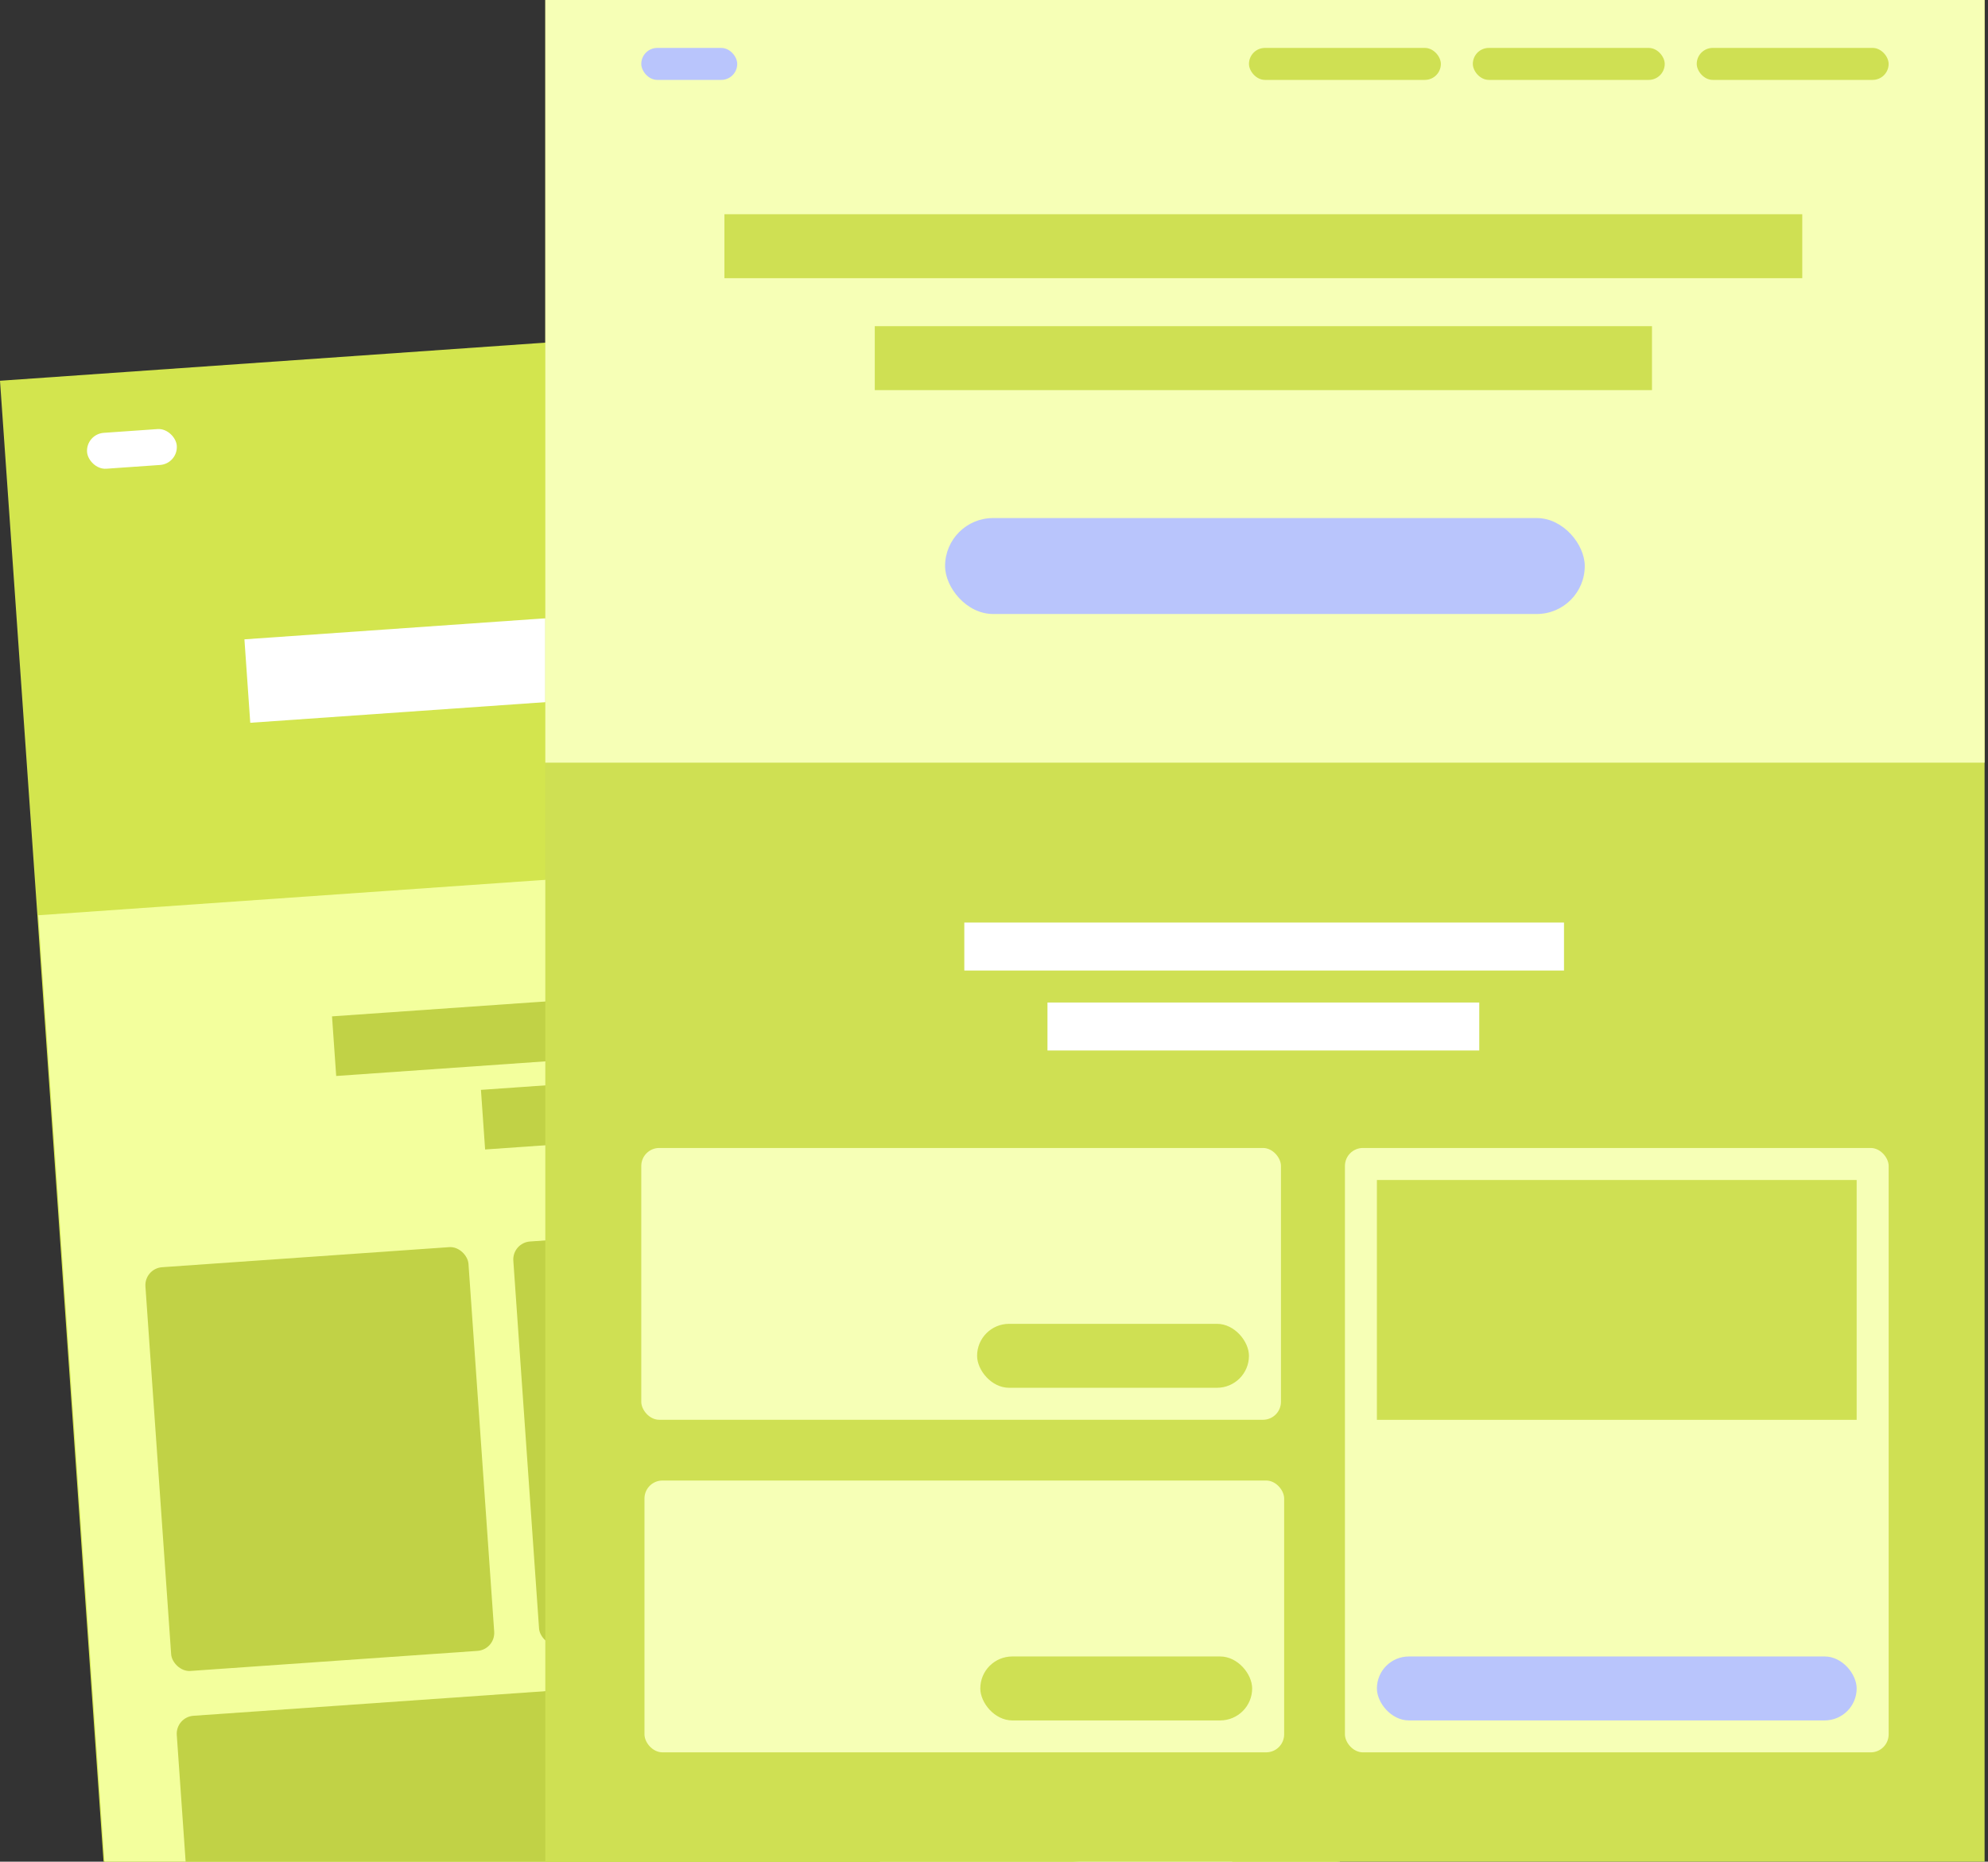 <?xml version="1.0" encoding="UTF-8"?> <svg xmlns="http://www.w3.org/2000/svg" width="221" height="207" viewBox="0 0 221 207" fill="none"><rect x="0" y="0" width="221" height="207" fill="#333333" stroke="none"/> <rect y="42.336" width="136.862" height="199.313" transform="rotate(-4 0 42.336)" fill="#D3E54E"></rect> <rect x="4.258" y="101.766" width="137" height="140" transform="rotate(-4 4.258 101.766)" fill="#F3FF9D"></rect> <rect x="36.91" y="113.008" width="73.081" height="6.644" transform="rotate(-4 36.91 113.008)" fill="#C1D246"></rect> <rect x="53.465" y="121.18" width="41.191" height="6.644" transform="rotate(-4 53.465 121.18)" fill="#C1D246"></rect> <rect x="16.027" y="141.039" width="36" height="45" rx="2" transform="rotate(-4 16.027 141.039)" fill="#C1D246"></rect> <rect x="56.926" y="138.18" width="36" height="45" rx="2" transform="rotate(-4 56.926 138.18)" fill="#C1D246"></rect> <rect x="97.824" y="135.32" width="36" height="45" rx="2" transform="rotate(-4 97.824 135.32)" fill="#C1D246"></rect> <rect x="19.512" y="190.914" width="77" height="34" rx="2" transform="rotate(-4 19.512 190.914)" fill="#C1D246"></rect> <rect x="27.172" y="71.086" width="87.698" height="9.301" transform="rotate(-4 27.172 71.086)" fill="white"></rect> <rect x="102.918" y="208.141" width="36" height="11" rx="5" transform="rotate(-4 102.918 208.141)" fill="white"></rect> <rect x="9.539" y="48.266" width="10" height="4" rx="2" transform="rotate(-4 9.539 48.266)" fill="white"></rect> <rect x="87.348" y="42.82" width="19" height="4" rx="2" transform="rotate(-4 87.348 42.82)" fill="#F3FF9D"></rect> <rect x="64.402" y="44.43" width="19" height="4" rx="2" transform="rotate(-4 64.402 44.43)" fill="#F3FF9D"></rect> <rect x="109.293" y="41.289" width="19" height="4" rx="2" transform="rotate(-4 109.293 41.289)" fill="#F3FF9D"></rect> <rect x="60.621" width="160" height="283.2" fill="#CFE053"></rect> <rect x="60.621" width="160" height="84.8" fill="#F6FFB6"></rect> <rect x="71.289" y="127.641" width="71.111" height="30.222" rx="2" fill="#F6FFB6"></rect> <rect x="71.644" y="164.617" width="71.111" height="30.222" rx="2" fill="#F6FFB6"></rect> <rect x="149.512" y="127.641" width="60.444" height="67.2" rx="2" fill="#F6FFB6"></rect> <rect x="80.531" y="23.82" width="119.822" height="7.111" fill="#CFE053"></rect> <rect x="107.199" y="102.578" width="66.667" height="5.333" fill="white"></rect> <rect x="71.289" y="5.328" width="10.667" height="3.556" rx="1.778" fill="#B9C5FC"></rect> <rect x="163.73" y="5.328" width="21.333" height="3.556" rx="1.778" fill="#CFE053"></rect> <rect x="138.844" y="5.328" width="21.333" height="3.556" rx="1.778" fill="#CFE053"></rect> <rect x="188.621" y="5.328" width="21.333" height="3.556" rx="1.778" fill="#CFE053"></rect> <rect x="97.246" y="36.266" width="86.4" height="7.111" fill="#CFE053"></rect> <rect x="116.445" y="111.469" width="48" height="5.333" fill="white"></rect> <rect x="108.621" y="147.195" width="30.222" height="7.111" rx="3.556" fill="#CFE053"></rect> <rect x="153.066" y="184.18" width="53.333" height="7.111" rx="3.556" fill="#B9C5FC"></rect> <rect x="108.977" y="184.18" width="30.222" height="7.111" rx="3.556" fill="#CFE053"></rect> <rect x="105.062" y="57.602" width="71.111" height="10.667" rx="5.333" fill="#B9C5FC"></rect> <rect x="153.066" y="131.203" width="53.333" height="26.667" fill="#CFE053"></rect> </svg> 